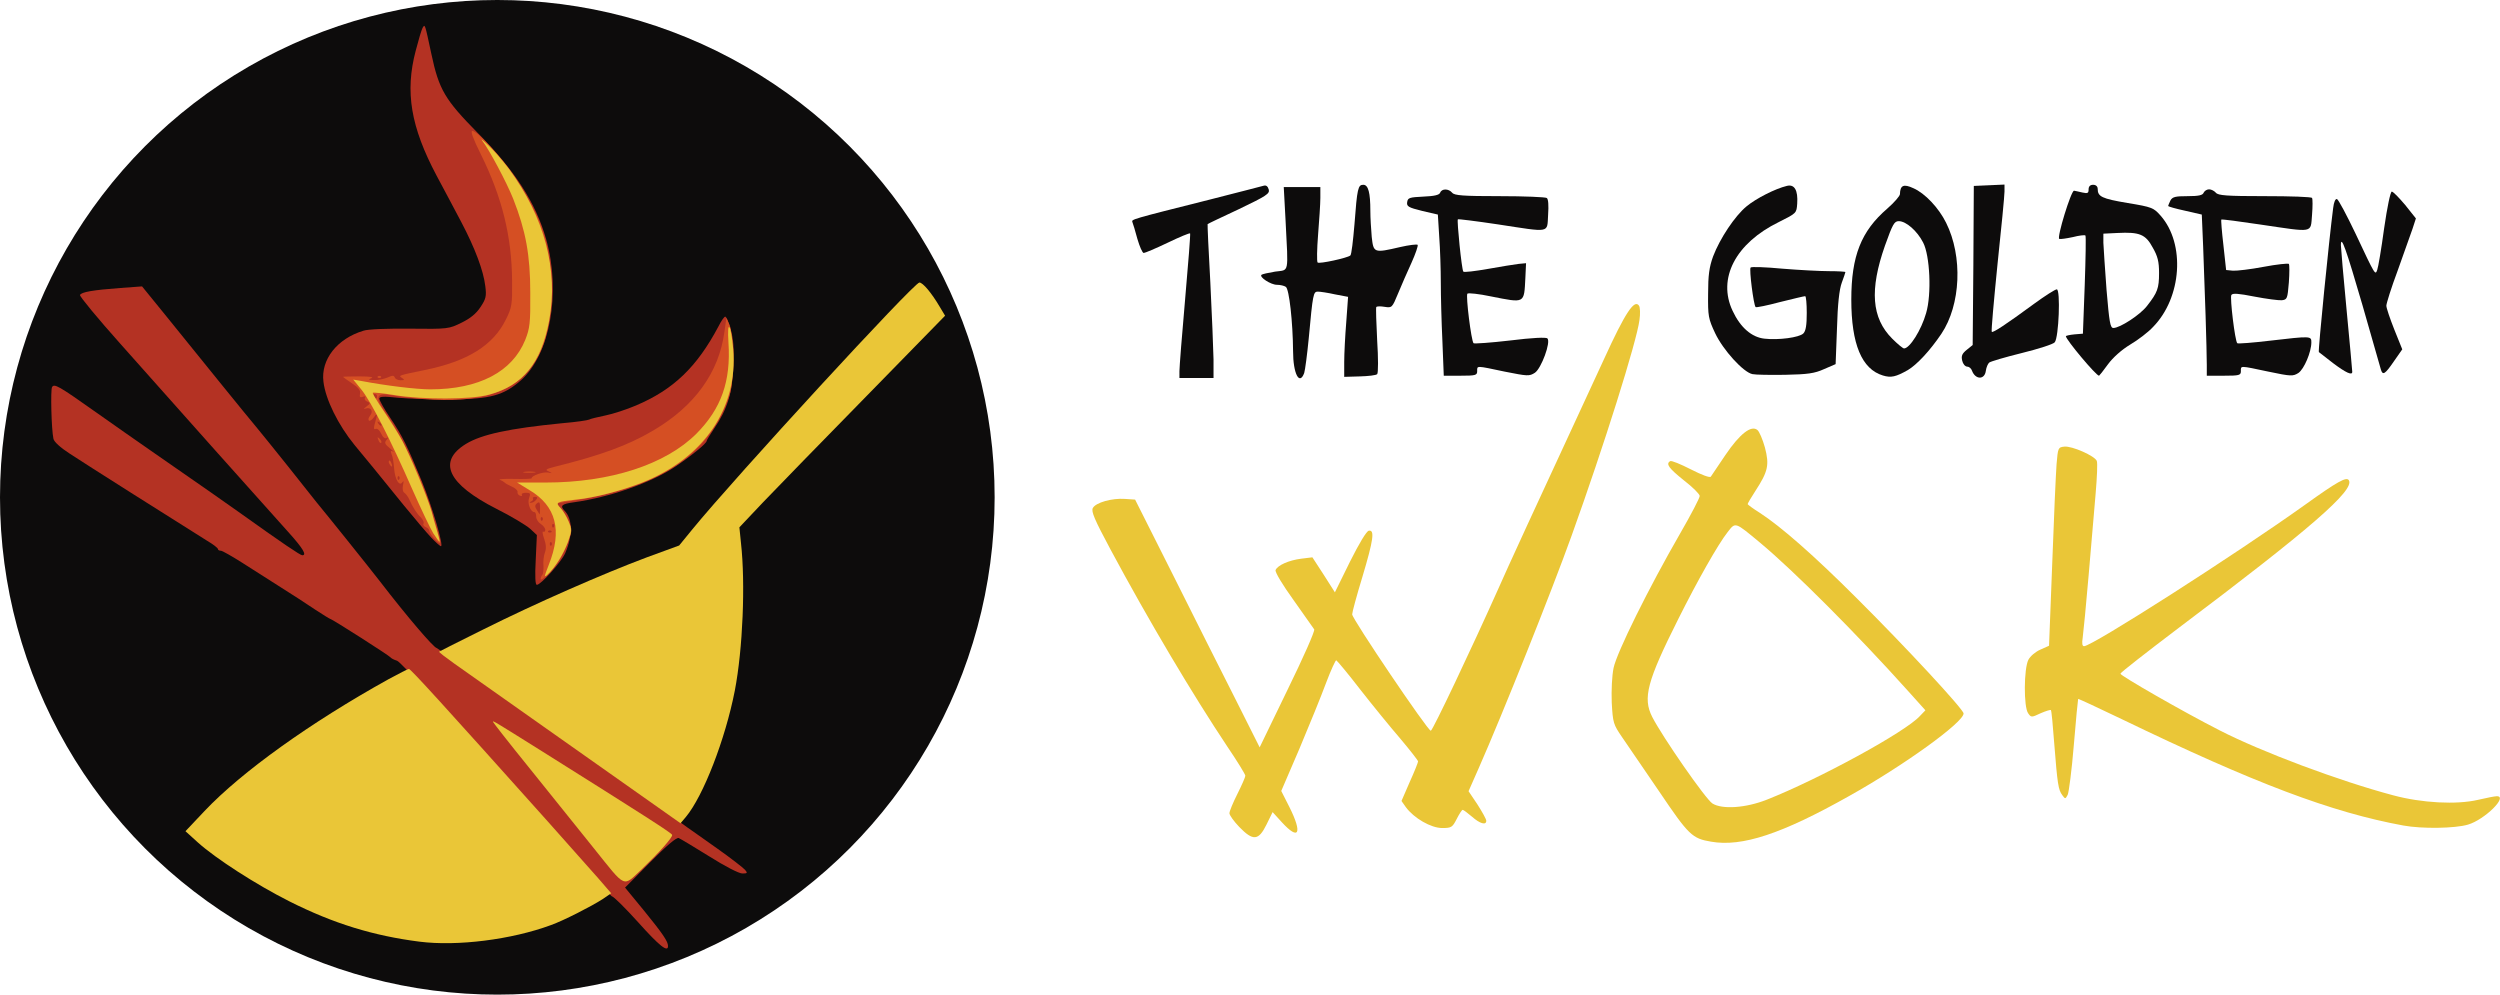 <?xml version="1.0" encoding="utf-8"?>
<!-- Generator: Adobe Illustrator 24.2.1, SVG Export Plug-In . SVG Version: 6.00 Build 0)  -->
<svg version="1.1" id="Ebene_1" xmlns="http://www.w3.org/2000/svg" xmlns:xlink="http://www.w3.org/1999/xlink" x="0px" y="0px"
	 viewBox="0 0 1099.9 437.6" style="enable-background:new 0 0 1099.9 437.6;" xml:space="preserve">
<style type="text/css">
	.st0{fill:#0D0C0C;}
	.st1{fill:#B43223;}
	.st2{fill:#D54F23;}
	.st3{fill:#EAC637;}
</style>
<g id="layer103">
	<circle class="st0" cx="218.8" cy="218.8" r="218.8"/>
	<g>
		<path class="st0" d="M784.1,118.2c-7.3-0.7-13.6-0.9-13.9-0.5c-0.7,0.7,1.3,16.5,2.2,17.4c0.2,0.3,5.1-0.7,10.7-2.2
			c5.7-1.4,10.6-2.6,11.1-2.6c0.4,0,0.7,3.3,0.7,7.4c0,5.3-0.4,7.9-1.5,9c-1.8,1.8-10.9,3-17.1,2.3c-5.6-0.6-10.6-4.9-14-12.2
			c-6.8-14.3,1.3-29.8,20.3-39.1c7.8-3.9,7.8-3.9,8.1-8.1c0.4-5.9-1.2-8.7-4.6-7.8c-5,1.2-13.5,5.5-17.7,9
			c-5.1,4.2-11.7,14.1-14.7,22c-1.7,4.7-2.2,8.3-2.2,16.5c-0.1,9.8,0.1,10.9,3.1,17.3c3.5,7.4,12.4,17.2,16.4,18
			c1.3,0.3,7.8,0.4,14.4,0.3c9.9-0.2,12.9-0.6,17.1-2.5l5.1-2.2l0.6-15.7c0.3-10.7,1-17.1,2.1-20.1c0.9-2.4,1.6-4.5,1.6-4.7
			c0-0.2-3.3-0.4-7.2-0.4C800.7,119.3,791.4,118.8,784.1,118.2z"/>
		<path class="st0" d="M658.9,98.7c23.6,3.6,21.7,4,22.2-4.1c0.3-4.3,0.1-7.1-0.6-7.5c-0.6-0.4-9.9-0.8-20.7-0.8
			c-16.2,0-19.9-0.3-20.9-1.5c-1.6-1.9-4.6-1.9-5.3,0c-0.4,1-2.6,1.5-7.4,1.7c-6.1,0.3-6.8,0.5-7.1,2.4c-0.3,1.9,0.5,2.4,6.6,3.9
			l6.9,1.6l0.6,9.7c0.4,5.3,0.7,14.5,0.7,20.3c0,5.8,0.3,17.4,0.7,25.7l0.6,15.2h7.4c6.6,0,7.3-0.2,7.3-2c0-2.5-0.7-2.5,12.1,0.2
			c10.1,2,10.8,2.1,13.3,0.5c2.8-1.9,7.1-13.5,5.5-15.1c-0.5-0.6-6.8-0.3-16.4,0.9c-8.6,1-15.8,1.5-16.1,1.2c-1-1-3.5-21-2.7-21.8
			c0.4-0.4,5.1,0.1,10.3,1.2c15.2,3,14.6,3.3,15.2-8.1l0.3-6.5l-3.2,0.3c-1.8,0.2-7.9,1.2-13.5,2.2c-5.7,1-10.6,1.6-10.9,1.2
			c-0.7-0.8-2.9-22.5-2.4-23C641.6,96.3,649.5,97.3,658.9,98.7z"/>
		<path class="st0" d="M616,108.7c-11.6,2.7-11.7,2.6-12.5-4.5c-0.3-3.4-0.6-8.5-0.6-11.4c0-8-0.9-11.5-3.1-11.5
			c-2.3,0-2.7,1.4-3.9,17.5c-0.6,7.1-1.3,13.2-1.8,13.6c-1.3,1.1-13.7,3.8-14.4,3.1c-0.4-0.4-0.3-5.9,0.2-12.2s1-13.6,1-16.2v-4.8
			h-8.1h-8l0.8,14.8c1.2,23.9,1.7,21.5-4.6,22.4c-3,0.5-5.7,1.1-6,1.4c-1.1,1,4.1,4.4,6.8,4.4c1.4,0,3.2,0.4,3.9,0.9
			c1.5,0.9,3.1,15.6,3.2,28.3c0,9.9,2.8,15.3,4.9,9.6c0.4-1.3,1.3-8.1,2-15.3c1.8-19.5,2-20.5,4-20.5c1,0,4.4,0.5,7.5,1.2l5.8,1.1
			l-0.8,11.1c-0.5,6.1-0.9,14-0.9,17.6v6.5l6.9-0.2c3.7-0.1,7.2-0.5,7.6-1c0.5-0.4,0.5-7.1,0-14.8c-0.4-7.7-0.6-14.3-0.4-14.7
			c0.3-0.4,1.9-0.4,3.7-0.1c3.2,0.5,3.3,0.4,5.9-5.9c1.4-3.4,4.1-9.6,5.9-13.5c1.8-4,3-7.5,2.7-7.9
			C623.3,107.4,619.9,107.8,616,108.7z"/>
		<path class="st0" d="M545.1,92c12.1-5.8,13.6-6.8,13.1-8.6c-0.4-1.4-1.1-2-2.2-1.7c-0.9,0.3-11.7,3-24.1,6.2
			c-34.6,8.7-34.1,8.6-33.7,9.8c0.3,0.7,1.3,4,2.2,7.4c1,3.4,2.2,6.2,2.8,6.2c0.5,0,5.3-2,10.5-4.5c5.2-2.5,9.7-4.4,9.9-4.1
			c0.2,0.2-0.8,13.2-2.2,29c-1.4,15.7-2.5,30-2.5,31.6v3h7.5h7.5v-8.2c-0.1-4.6-0.7-19.8-1.4-33.8c-0.8-14-1.3-25.6-1.2-25.7
			C531.3,98.5,537.6,95.5,545.1,92z"/>
		<path class="st0" d="M996.5,86.3c-16.9,0-20.6-0.3-21.6-1.5c-0.7-0.8-2-1.5-3-1.5s-2,0.7-2.4,1.5c-0.4,1.1-2.2,1.5-7,1.5
			c-5.4,0-6.7,0.3-7.6,1.9c-0.5,1.1-1,2.2-1,2.4c0,0.3,3.3,1.2,7.4,2.1l7.4,1.7l0.6,14.2c0.7,17.3,1.6,45.5,1.6,52v4.7h7.5
			c6.8,0,7.5-0.2,7.5-2c0-2.5-0.7-2.5,12.1,0.2c10,2.1,10.8,2.1,13.2,0.6c2.5-1.7,5.7-9.2,5.7-13.5c0-2.8-0.2-2.8-18.3-0.7
			c-7.6,0.9-14,1.4-14.3,1.1c-1-1-3.3-20-2.6-21.2c0.5-0.9,3.1-0.7,10.2,0.7c5.2,1,10.6,1.7,12,1.6c2.4-0.3,2.5-0.7,3.1-7.8
			c0.3-4.1,0.3-7.8,0-8.2c-0.3-0.3-5.3,0.2-11.1,1.3c-5.8,1.1-11.8,1.8-13.5,1.7l-3-0.3l-1.2-11c-0.7-6-1.1-11.1-0.9-11.2
			c0.2-0.2,7.9,0.8,17.2,2.2c23.8,3.5,22,3.9,22.7-4.2c0.3-3.8,0.3-7.1,0-7.5C1017,86.6,1007.6,86.3,996.5,86.3z"/>
		<path class="st0" d="M904.9,127.3c-0.7,0-5.1,2.8-9.9,6.3c-12.8,9.4-18.2,12.9-18.7,12.4c-0.3-0.3,0.9-13.5,2.5-29.5
			c1.7-16,3.1-30.4,3.1-32.2v-3.1l-6.7,0.3l-6.8,0.3l-0.2,35l-0.3,35l-2.6,2.1c-2.1,1.7-2.5,2.7-2,4.8c0.3,1.4,1.3,2.6,2.2,2.6
			c0.8,0,1.8,0.8,2.1,1.8c1.5,4,5.6,4.1,6.1,0c0.2-1.5,0.9-3.1,1.5-3.6c0.7-0.5,7.1-2.4,14.4-4.2s13.8-3.9,14.4-4.7
			C905.8,148.5,906.6,127.3,904.9,127.3z"/>
		<path class="st0" d="M841.8,82.8c-4.3-2-5.8-1.3-5.9,2.6c0,0.8-2.5,3.7-5.6,6.4c-11.5,9.9-15.8,20.9-15.8,40
			c0,19.6,4.6,30.6,13.9,33.4c3.6,1.1,5.7,0.6,11-2.4c4-2.4,9.7-8.5,14.7-15.9c8.6-12.8,9.5-34.1,2.1-48.9
			C853,91.5,846.9,85,841.8,82.8z M847.4,137.8c-2.1,7.4-7.2,15.5-9.7,15.5c-0.5,0-2.8-1.9-5.2-4.3c-9.1-9.1-10-21.5-3.2-40.9
			c3.4-9.5,4.1-10.8,6.1-10.8c3.2,0,8.1,4.3,10.7,9.4C849.1,112.4,849.9,129.5,847.4,137.8z"/>
		<path class="st0" d="M1061.4,100.7l1.5-4.6l-4.7-5.9c-2.7-3.2-5.3-5.9-5.9-5.9s-2,6.6-3.4,16.3c-1.2,8.9-2.6,17.1-3,18.1
			c-0.9,2.5-0.8,2.7-9.5-15.8c-3.9-8.2-7.6-15.1-8.2-15.3c-0.7-0.3-1.4,1.3-1.7,3.9c-1.8,13.8-6.7,63-6.3,63.4
			c0.2,0.2,3.1,2.4,6.3,4.9c5.6,4.2,8.4,5.5,8.4,3.8c0-0.5-1.1-12.7-2.5-27.3c-1.4-14.6-2.5-27.4-2.5-28.4c0-4.9,2.3,1.7,9.5,26.4
			c4.2,14.6,7.8,27.3,8.1,28.3c0.8,2.7,1.8,2.1,5.7-3.6l3.7-5.3l-3.5-8.7c-1.9-4.8-3.5-9.5-3.5-10.5s2.2-8,5-15.5
			C1057.6,111.5,1060.5,103.2,1061.4,100.7z"/>
	</g>
	<path class="st0" d="M950.6,94.9c-3.1-3.5-3.7-3.8-14.6-5.6c-11.3-1.9-13.1-2.8-13.1-6.2c0-1.1-0.8-1.8-2-1.8c-1.3,0-2,0.7-2,2
		c0,1.7-0.4,1.9-2.7,1.4c-1.6-0.4-3.2-0.7-3.7-0.8c-1.3-0.1-7.7,20.8-6.5,21.2c0.5,0.2,3.2-0.2,6-0.8c2.7-0.7,5.2-1,5.5-0.7
		c0.3,0.3,0.1,10.1-0.3,21.8l-0.8,21.4l-3.7,0.3c-2.1,0.2-3.8,0.6-3.8,0.8c0,1.5,13.3,17.4,14.6,17.4c0.1,0,1.9-2.2,3.9-5
		c2.2-3,6-6.4,9.8-8.7c3.4-2,8-5.5,10.1-7.8C959.9,130.9,961.5,107.3,950.6,94.9z M944.6,134.6c-3,3.9-11.9,9.7-14.8,9.7
		c-1.4,0-1.8-2.6-3-16.7c-0.7-9.3-1.3-18.6-1.4-20.8v-4l6.2-0.3c9.7-0.5,12.4,0.6,15.5,6.4c2.2,3.8,2.8,6.2,2.8,11.2
		C949.9,126.9,949.2,128.7,944.6,134.6z"/>
	<path class="st1" d="M280.8,405.8c-5.7-6.3-10.9-11.5-11.7-11.5c-0.8,0-90.9-102.5-94.4-103.6c-1.3-0.4-2.5-1-2.8-1.4
		c-0.5-0.8-25.9-17-26.6-17c-0.2,0-3.3-1.9-6.8-4.2c-3.5-2.4-10.2-6.7-14.8-9.6c-4.6-2.9-12.1-7.7-16.8-10.7s-9.1-5.5-9.7-5.5
		c-0.7,0-1.3-0.3-1.3-0.7c0-0.5-2.1-2.1-4.8-3.7c-12-7.5-54.4-34.3-60.4-38.3c-4.2-2.7-7-5.3-7.2-6.6c-0.9-4.2-1.3-21.6-0.6-22.7
		c1-1.6,2.7-0.7,19.5,11.2c7.7,5.4,18.3,12.9,23.7,16.6c24.2,16.8,34.4,23.9,38.7,27c19.6,14,27.3,19.2,28.2,19.2
		c2.1,0,0.3-3-5.7-9.7c-13.2-14.7-50.1-56-74.3-83.3c-10-11.2-18-20.9-17.8-21.5c0.5-1.3,5.6-2.2,17.8-3.1l9.5-0.7l10,12.3
		c5.4,6.7,16.1,19.9,23.7,29.3c7.6,9.4,15.2,18.7,16.9,20.7c1.6,1.9,7.8,9.6,13.8,17.1c5.9,7.4,11.4,14.4,12.3,15.5
		c4.9,5.9,23.9,29.6,27.9,34.8c12.4,16.1,23.6,29.1,25,29.4c1,0.2,108.7,77.6,110.4,79c1.1,0.7,6.9,4.9,12.9,9.1
		c6.1,4.3,11.6,8.6,12.4,9.5c1.2,1.4,1,1.6-1.2,1.6c-1.5,0-7.7-3.2-14.5-7.5c-6.6-4.1-12.6-7.7-13.5-8.1c-1-0.3-5.1,3.1-12.5,10.6
		L275,390.5l8.3,10.1c8.3,10.2,10.6,13.6,10.6,15.6C293.9,419.2,290.1,416.2,280.8,405.8z"/>
	<path class="st1" d="M235.7,246.3l0.5-10.9l-3-2.8c-1.7-1.5-8.3-5.5-14.7-8.7C197,213,192.3,203.1,205,195.3
		c6.9-4.2,19-6.8,42.3-9.1c6.1-0.5,11.4-1.3,11.9-1.6c0.4-0.3,3.7-1.1,7.1-1.8c3.5-0.7,9.5-2.7,13.5-4.4c16.5-7,26.8-16.9,36.3-34.8
		c1.2-2.4,2.5-4.3,3-4.3c0.4,0,1.5,2.6,2.4,5.7c1.2,4.3,1.5,8.2,1.2,16.2c-0.6,11.9-2.7,18.8-8.4,27.2c-1.9,2.8-3.4,5.3-3.4,5.6
		c0,1.1-6.8,6.6-13.8,11.3c-10.6,7.1-28.9,13.5-44.7,15.7c-5.2,0.7-6.1,1.5-4.1,3.6c3.6,3.6,3.8,10.8,0.4,18.7
		c-1.6,3.8-10.7,14-12.5,14C235.5,257.3,235.3,253.8,235.7,246.3z"/>
	<path class="st1" d="M189.8,236.6c-2-2.1-7.4-8.5-12-14.1c-9.1-11.3-19.1-23.5-21.8-26.7c-7.2-8.8-12.8-20.1-13.7-27.9
		c-1.2-9.7,6-18.9,17.6-22.4c2-0.7,10.7-1,20.5-0.9c16.7,0.2,17.1,0.1,22.6-2.6c3.9-1.9,6.5-4,8.4-6.9c2.4-3.6,2.7-4.8,2.1-9.3
		c-0.8-6.7-4.5-16.6-10.5-28c-2.6-4.9-7.5-14.2-10.9-20.5c-11.4-21.5-14-36.9-9.2-55c1.2-4.6,2.5-9.1,3-10c1.1-1.9,1-2,3.9,11.5
		c3.3,15.6,6,20.1,20.2,34.5c16.6,16.8,25.7,30.9,30.3,47c6.6,23.4,1.7,50.7-11.2,62.1c-7.6,6.6-13.3,8.2-30.7,8.3
		c-8.2,0.1-18.7-0.3-23.2-0.7c-6.5-0.7-8.3-0.6-8.3,0.4c0,0.7,2.1,4.5,4.7,8.3c5.4,8,7.6,12.5,14,28.1c4.6,11.2,9.7,28.5,8.4,28.5
		C193.6,240.3,191.7,238.6,189.8,236.6z"/>
</g>
<g id="layer106">
	<path class="st2" d="M237.9,254.7c0-0.6,0.3-1.4,0.7-1.8c0.4-0.4,0.6-2.2,0.5-3.9c-0.2-1.8,0.1-4.4,0.6-5.8
		c0.7-1.7,0.6-3.6-0.3-6.2c-0.7-2-0.9-3.4-0.4-3.1c0.5,0.3,0.9-0.1,0.9-0.8c0-0.7-0.9-1.9-2-2.6s-2-2.1-2-3.2c0-1.1-0.3-2-0.8-2
		c-1.7,0-3.2-4-2.3-6.2c0.7-2,0.5-2.3-1.4-2.3c-1.3,0-2.1,0.4-1.8,0.9s0,0.6-0.8,0.4c-0.8-0.3-1.3-1.1-1.1-1.7
		c0.1-0.6-1-1.7-2.5-2.3c-1.6-0.7-3-1.5-3.3-1.9c-0.3-0.3-1.2-0.8-2-1.1c-0.8-0.3,2-0.5,6.3-0.4c4.2,0.1,7.7,0,7.7-0.3
		c0-1.2,5.1-2.9,7.3-2.5c2,0.4,2,0.4,0.2-0.5c-1.7-0.7-1.3-1,2.5-2c20.5-5.1,32.3-9.4,43.5-16c18.2-10.7,28.9-25.5,31.3-43.3
		l0.9-6.3l1.3,3c0.9,2,1.4,7.1,1.4,15.5c0,10.8-0.3,13.3-2.4,18.5c-9.7,24.8-30.9,38-70.8,44l-4.4,0.7l2.1,2.2
		c1.1,1.2,2.7,3.8,3.5,5.8c1.4,3.3,1.4,4.1,0,7.9c-0.8,2.4-2.5,6.1-3.8,8.4C243.9,250.1,237.9,256.3,237.9,254.7z M242.6,238.6
		c-0.4-0.3-0.7,0-0.7,0.7s0.3,1,0.7,0.7C242.9,239.6,242.9,239,242.6,238.6z M242.6,233.6c-0.4-0.3-1-0.3-1.4,0
		c-0.3,0.4,0,0.7,0.7,0.7S242.9,234,242.6,233.6z M243.6,230.6c-0.4-0.3-0.7,0-0.7,0.7s0.3,1,0.7,0.7
		C243.9,231.6,243.9,231,243.6,230.6z M238.6,227.6c-0.4-0.3-0.7,0-0.7,0.7s0.3,1,0.7,0.7C238.9,228.6,238.9,228,238.6,227.6z
		 M237.6,223.3c0-2.3-0.3-2.7-1.3-1.9c-1,0.8-1.1,1.5-0.1,3c0.6,1,1.2,1.9,1.3,1.9C237.5,226.3,237.6,225,237.6,223.3z M235.8,220
		c0.8-1,0.7-1.4-0.4-1.4c-0.8,0-1.2,0.4-0.9,0.8c0.2,0.4-0.2,1-0.8,1.2c-0.8,0.4-0.9,0.6-0.2,0.6C234.1,221.3,235.2,220.7,235.8,220
		z"/>
	<path class="st2" d="M191.1,237c-1.2-1.3-2.2-2.8-2.2-3.4c0-0.6-0.7-1.4-1.6-1.7c-0.8-0.3-1.3-1-1-1.5c0.4-0.5-0.2-1.7-1.1-2.7
		c-1.9-1.8-3.6-4.5-5.2-8.1c-0.5-1.1-1.5-2.4-2.1-2.8c-0.7-0.4-0.9-1.8-0.6-3.4c0.4-1.6,0.3-2.1-0.2-1.3c-1.4,2.1-3.3-1-3.7-6
		c-0.2-2.4-0.6-5.2-1.1-6.2c-0.6-1.5-0.4-1.8,0.7-1.2c0.8,0.4,0.1-0.2-1.4-1.4c-2.3-1.9-2.6-2.5-1.5-3.8c1-1.2,1-1.4,0.1-0.8
		c-0.8,0.4-1.7-0.2-2.5-1.9c-0.6-1.4-1.7-2.4-2.4-2.1c-0.9,0.4-1-0.3-0.3-2.7c1.2-4.2,1.1-4.6-0.6-2.3c-0.8,1.1-1.8,1.7-2.1,1.3
		c-0.4-0.4-0.1-1.3,0.5-2.1c1.6-1.9,0.4-3.9-1.8-3.2c-1.2,0.5-1.1,0.2,0.3-0.9c1.7-1.3,1.7-1.5,0.3-2.1c-0.9-0.3-1.4-1.1-1-1.7
		c0.4-0.6,0-0.8-1-0.4c-1.2,0.4-1.5,0.1-1.2-1.4c0.3-1.4-0.7-2.7-3.6-4.6c-2.1-1.4-3.9-2.7-3.9-2.8c0-0.1,3.3-0.2,7.3-0.2
		c4.5,0,6.4,0.3,5.2,0.8c-1.6,0.6-1.4,0.8,1.2,0.8c1.8,0.1,4.4-0.5,5.9-1.1c2.2-1,2.8-1,3.2,0c0.2,0.6,1.3,1.2,2.5,1.2
		c1.8,0,1.9-0.2,0.7-1c-1.8-1.1-1.7-1.1,10-3.5c18.7-3.8,30.1-10.8,35.7-22.3c2.6-5.2,2.8-6.6,2.7-16.7c-0.1-19.7-4.4-37-13.7-55.8
		c-3.5-7-4.7-10.4-3.8-10.4c2.2,0,12.8,11.6,18.6,20.2c12.3,18.6,16,29.8,16,49c0,20-3.7,30.8-13.3,39.6
		c-10.5,9.6-29.2,11.9-58.1,7.3c-5.4-0.9-6,1.4-1.7,7.4c5.1,7.1,12.1,20.6,16.2,31.2c3.6,9.3,8.7,26.1,8.1,26.7
		C193.4,239.2,192.3,238.3,191.1,237z M175.6,209.6c-0.4-0.3-0.7,0-0.7,0.7s0.3,1,0.7,0.7C175.9,210.6,175.9,210,175.6,209.6z
		 M167.9,186.9c0-0.3-0.5-0.8-1.2-1.2c-0.7-0.4-0.8-0.3-0.4,0.4C167,187.3,167.9,187.7,167.9,186.9z M165.9,174.3c0-0.5-0.5-1-1.1-1
		c-0.5,0-0.7,0.5-0.4,1c0.3,0.6,0.8,1,1.1,1C165.7,175.3,165.9,174.9,165.9,174.3z"/>
	<path class="st2" d="M230.7,207.6c1.2-0.2,3.2-0.2,4.5,0c1.2,0.2,0.2,0.4-2.3,0.4S229.4,207.8,230.7,207.6z"/>
	<path class="st2" d="M171.4,204.2c-0.4-0.6-0.5-1.2-0.2-1.5c0.2-0.3,0.7,0.2,1,1.1C172.9,205.5,172.3,205.8,171.4,204.2z"/>
	<path class="st2" d="M166.5,193.6c-0.6-1.4-0.5-1.5,0.5-0.6c0.7,0.7,1,1.5,0.7,1.8S166.8,194.6,166.5,193.6z"/>
	<path class="st2" d="M166.2,165.6c0.4-0.3,1-0.3,1.4,0c0.3,0.4,0,0.7-0.7,0.7S165.9,166,166.2,165.6z"/>
</g>
<g id="layer107">
	<path class="st3" d="M184.6,414.3c-20.4-2.6-37.9-8-57.2-17.7c-14.7-7.4-32.4-18.8-40.4-26l-5.4-4.9l8.4-8.9
		c16.4-17.3,46.6-38.9,80.8-57.9c4.6-2.5,8.7-4.6,9.1-4.6c0.8,0,15.8,16.5,61,67c9.1,10.2,19.1,21.5,22.3,25.1l5.7,6.6l-3.8,2.6
		c-4.8,3.1-17.3,9.5-22.7,11.4C225.1,413.4,201.2,416.4,184.6,414.3z"/>
	<path class="st3" d="M261.1,373c-7.1-8.9-20-24.9-28.6-35.6c-8.6-10.6-15.6-19.6-15.6-19.8c0-0.6-0.2-0.7,22,13.2
		c43.6,27.4,56.5,35.6,56.8,36.5c0.4,1-5.8,7.9-13.1,14.9C273.8,390.4,275.8,391.3,261.1,373z"/>
	<path class="st3" d="M752.8,370.3c-8.3-1.4-9.8-2.8-22.7-21.9c-6.8-9.9-14.1-20.7-16.4-24c-3.9-5.7-4.1-6.3-4.6-15.3
		c-0.2-5.5,0.1-11.7,0.8-15.2c1.4-6.8,15.4-35.1,29.3-59.2c4.8-8.3,8.7-15.8,8.6-16.5c0-0.8-3.1-3.9-7-6.9c-6.6-5.3-8-7.2-6-8.4
		c0.5-0.4,4.6,1.3,9.1,3.6c4.9,2.5,8.4,3.8,8.8,3.2c0.4-0.6,3.3-4.9,6.4-9.5c6.3-9.3,11.4-13.3,14.1-11c0.8,0.6,2.3,4.1,3.3,7.7
		c2,7.7,1.4,10.5-4.2,19.1c-1.9,2.9-3.4,5.5-3.4,5.8c0,0.2,2.4,2,5.3,3.8c9.4,6.1,23.9,18.8,42.8,37.7
		c21.4,21.3,46.9,48.8,46.9,50.6c0,3.9-26.3,22.9-50.5,36.4C783.9,366.9,766.4,372.7,752.8,370.3z M777.4,351.8
		c22.8-9,61-29.8,67.3-36.8l2.4-2.5l-8-8.9c-22.1-24.6-49.7-52.3-64.7-64.8c-11.2-9.3-10.8-9.2-14.3-4.7
		c-4.2,5.3-13.3,21.4-21.7,38.2c-13.8,27.5-15.7,34.8-11.5,43.1c4.5,8.8,23.5,36.2,26.5,38.1C757.7,356.2,768.1,355.5,777.4,351.8z"
		/>
	<path class="st3" d="M545.2,363.8c-2.4-2.5-4.3-5.2-4.3-6c0-0.9,1.6-4.7,3.5-8.5s3.5-7.4,3.5-8s-3.5-6.3-7.9-12.8
		c-15.2-22.8-34.6-55.4-51.5-86.9c-7-13.1-8.5-16.6-7.7-18.1c1.3-2.4,8.4-4.4,14.1-4l4.5,0.3l16.6,33c9.1,18.2,21.4,42.7,27.4,54.5
		l10.8,21.5l12.3-25.4c6.8-13.9,12.1-25.8,11.7-26.5c-0.4-0.6-4.5-6.4-9.1-12.9c-4.9-6.8-8.2-12.3-7.9-13.2c0.9-2.1,5.8-4.3,11.3-5
		l4.9-0.6l5,7.7l4.9,7.7l6.6-13.4c4.1-8.2,7.3-13.5,8.3-13.7c2.7-0.5,2.1,3.9-2.8,20.3c-2.5,8.2-4.5,15.6-4.5,16.5
		c0,2,33.3,51.3,34.6,51.2c0.8,0,18-36.3,29.8-62.7c3.9-8.9,14.3-31.5,46.4-100.8c9.4-20.6,13.4-26.5,15.4-23.5
		c0.5,0.7,0.6,3.6,0.2,6.3c-1.2,9.4-15.6,55.3-29.9,95c-8.8,24.5-30.3,78.3-40.8,102.1l-4.5,10.2l3.9,5.8c2.1,3.3,3.9,6.5,3.9,7.2
		c0,2.1-2.8,1.3-6.3-1.8c-1.9-1.6-3.7-3-4.1-3c-0.3,0-1.5,1.8-2.6,4c-1.9,3.7-2.3,4-6.4,4c-4.9,0-12.4-4.3-16-9.2l-1.9-2.7l3.6-8.3
		c2.1-4.6,3.7-8.7,3.7-9.1c0-0.4-3.5-4.9-7.8-10c-4.4-5.1-12.3-14.8-17.7-21.7c-5.3-6.9-10.1-12.6-10.5-12.8
		c-0.3-0.1-2.4,4.4-4.5,10c-2.1,5.7-7.4,18.7-11.7,28.9l-8,18.6l3.6,7.1c5.8,11.6,4.2,14.9-3.3,6.7l-4.1-4.5l-2.7,5.5
		C553.7,369.9,551.3,370.1,545.2,363.8z"/>
	<path class="st3" d="M1057.4,363.2c-31.6-5.8-65.3-18.5-123.9-46.8c-10.4-5-19-9-19.2-8.9c-0.1,0.2-1,9.3-1.9,20.3
		c-0.9,11-2.2,20.9-2.7,21.9c-1,1.9-1.1,1.9-2.4,0.1c-1.7-2.3-2.1-4.7-3.5-22.5c-0.6-8-1.2-14.7-1.5-14.9c-0.2-0.2-2.2,0.4-4.5,1.4
		c-4,1.9-4.2,1.9-5.5,0c-2-2.7-1.9-19.6,0.1-23.5c0.8-1.6,3.2-3.6,5.3-4.5l3.8-1.7l1.4-36.2c0.7-19.8,1.6-39.5,1.9-43.6
		c0.6-7.3,0.7-7.5,3.4-7.8c3.3-0.4,13.5,4.1,14.3,6.3c0.4,0.8,0.1,7.3-0.5,14.3c-0.6,7-2,23.3-3.1,36.2c-1.1,12.9-2.3,25.2-2.6,27.3
		c-0.4,2.5-0.2,3.7,0.6,3.7c3.6,0,66.7-40.4,97.2-62.2c14.2-10.2,18.3-12.5,19.3-10.8c2.7,4.3-17.1,21.5-74.8,64.9
		c-14.1,10.7-25.7,19.7-25.7,20.2c0,0.9,27.5,16.7,43.6,24.9c18.5,9.5,52.7,22.3,76.4,28.6c12.6,3.4,27.9,4.2,37.3,2
		c3.8-0.9,7.5-1.6,8.3-1.6c5.1,0-5.3,10.3-12.7,12.5C1080,364.5,1065.6,364.7,1057.4,363.2z"/>
	<path class="st3" d="M273.9,344.2c-21.9-15.4-47-33.2-74.1-52.3c-3.8-2.7-6.8-5-6.6-5.2c0.1-0.1,8.8-4.5,19.3-9.7
		c22.8-11.4,52.6-24.5,72.1-31.8l14.2-5.2l5.8-7.1c18.8-23,97.5-108.6,99.9-108.6c1.5,0,5.3,4.5,8.9,10.6l2.4,4l-34.7,35.5
		c-19.1,19.5-39.5,40.4-45.3,46.5L325.3,232l0.7,6.9c2,17.8,0.8,46.7-2.7,64.9c-4.2,21.5-13.9,46.5-21.6,55.7l-2.3,2.7L273.9,344.2z
		"/>
	<path class="st3" d="M241.4,248.6c6.1-15.2,3.3-26-8.5-33l-5.4-3.3H240c28.5,0,52.8-7.9,66.4-21.5c10.9-11,15.2-23,14.1-40
		c-0.7-10.9,1.1-8.3,2.1,2.9c2.1,25.8-12.9,47.8-40,58.6c-9.2,3.6-20.9,6.7-29.2,7.5c-8.8,1-9.2,1.2-6.7,3.8
		c1.1,1.2,2.7,3.9,3.5,5.9c1.4,3.4,1.4,4.1-0.3,8.9c-2,5.4-5.8,11.5-9,14.4C239.3,254.3,239.4,253.7,241.4,248.6z"/>
	<path class="st3" d="M190.6,234.6c-1.3-2.1-5.4-10.8-9.2-19.3c-9.4-21.5-18.2-38.7-22.4-43.9l-3.6-4.4l3.5,0.6
		c11,2.1,24.4,3.7,30.4,3.7c21.4,0,36.1-7.7,41.8-21.8c2-5.1,2.3-7.3,2.2-20.7c0-16.6-2-27.3-7.5-41.3c-2.9-7.3-10.7-21.9-13.7-25.7
		c-0.9-1.1,0.3-0.2,2.6,2c2.4,2.2,6.5,6.9,9.2,10.5c15.6,21.1,21.9,44.7,17.7,66.8c-3.6,18.7-11.4,28.4-26.3,32.5
		c-7.7,2.2-29.3,2.3-41.9,0.2c-4.9-0.8-9.1-1.2-9.4-1c-0.2,0.3,1.9,3.7,4.6,7.7s6.5,10,8.3,13.3c3.5,6.5,11.3,25.2,13,31.3
		c0.5,2,1.6,5.8,2.4,8.5c0.8,2.6,1.3,4.7,1.1,4.7C193.1,238.3,191.9,236.6,190.6,234.6z"/>
</g>
</svg>
